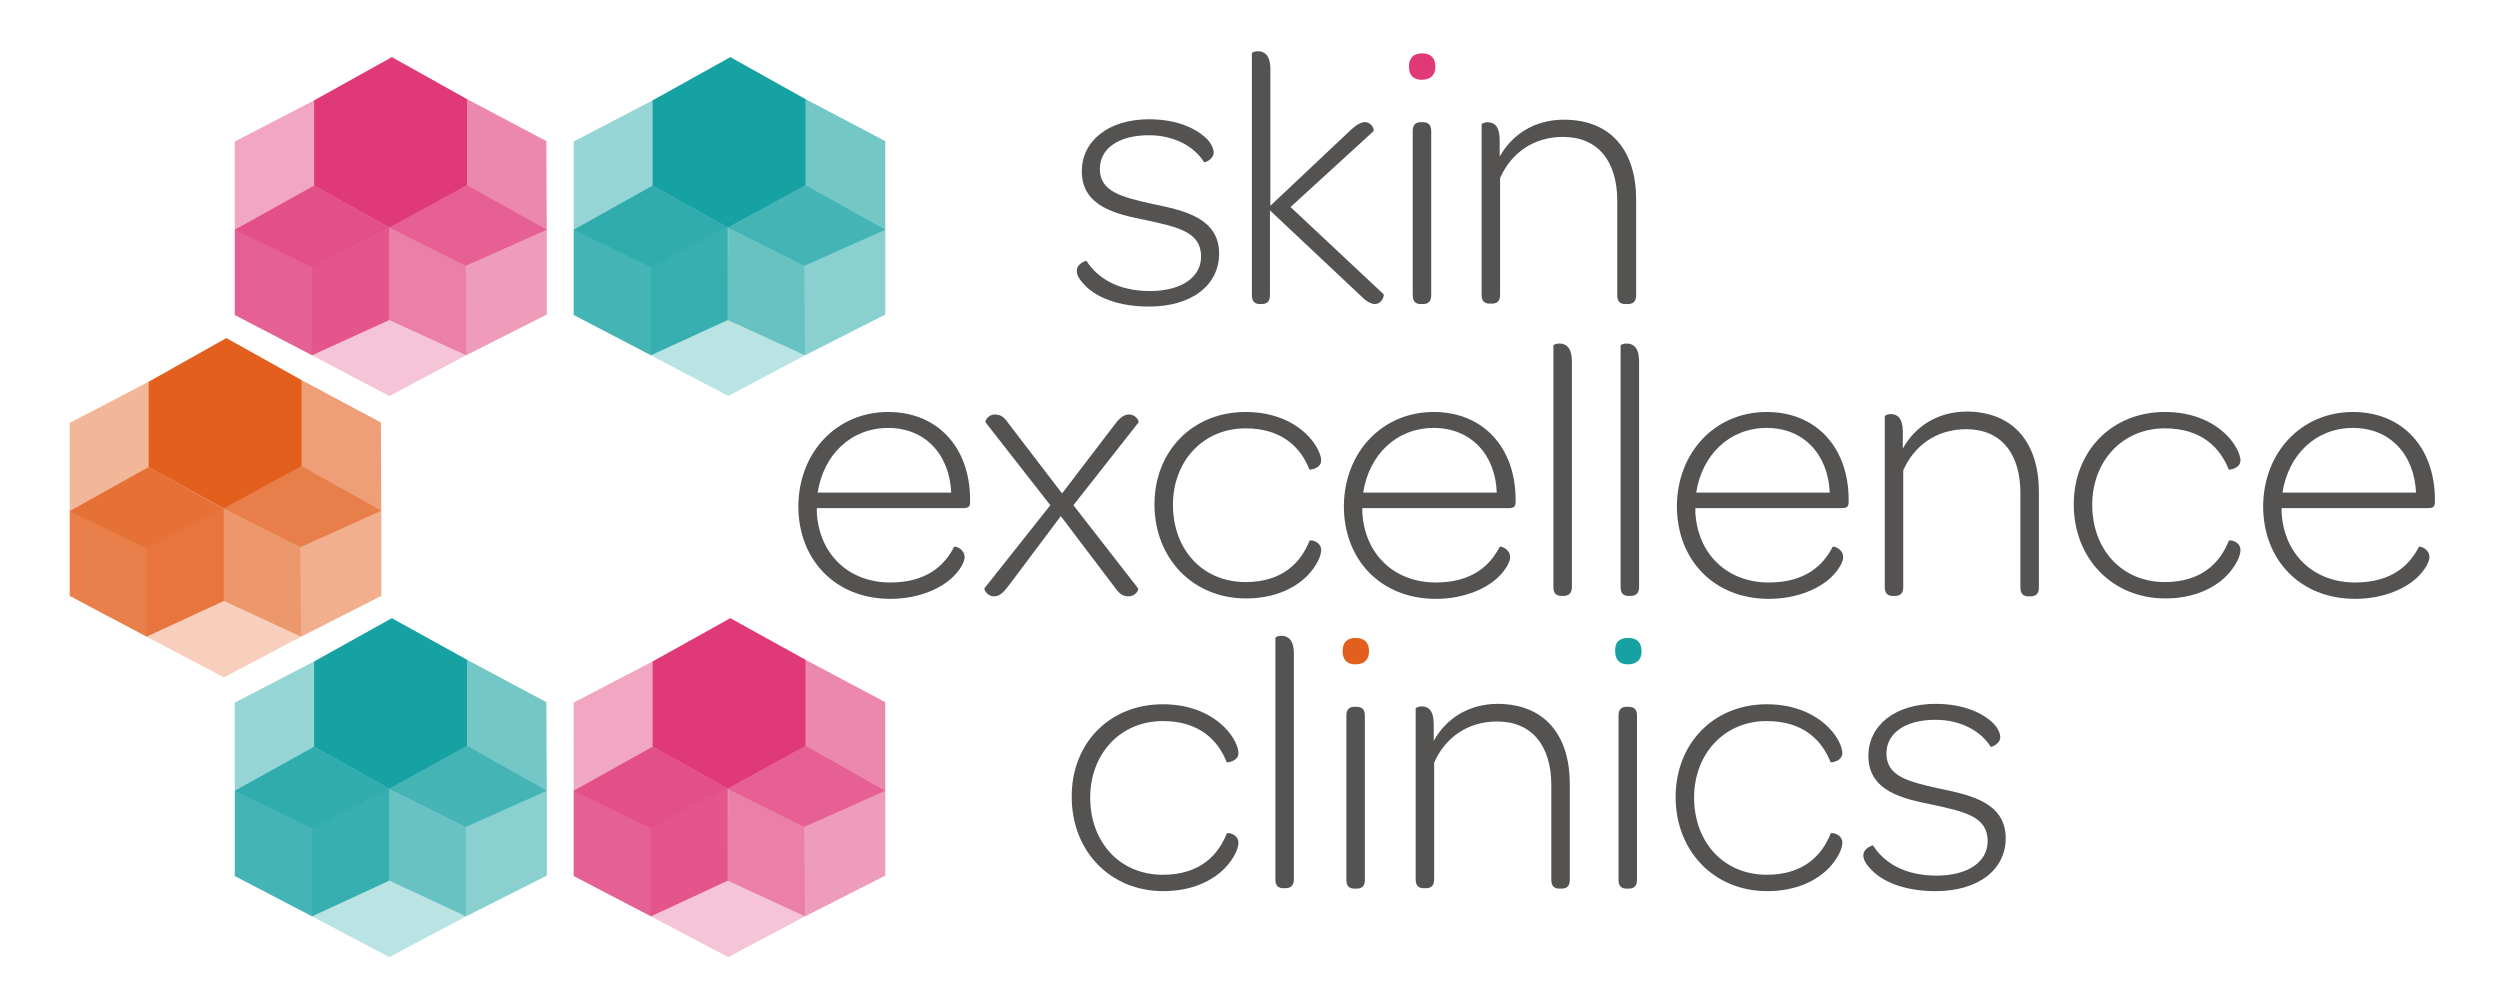 <?xml version="1.0" encoding="utf-8"?>
<!-- Generator: Adobe Illustrator 25.0.1, SVG Export Plug-In . SVG Version: 6.00 Build 0)  -->
<svg version="1.1" id="Layer_1" xmlns="http://www.w3.org/2000/svg" xmlns:xlink="http://www.w3.org/1999/xlink" x="0px" y="0px"
	 viewBox="0 0 595.3 238.5" style="enable-background:new 0 0 595.3 238.5;" xml:space="preserve">
<style type="text/css">
	.st0{fill:#545352;}
	.st1{fill:#DF3978;}
	.st2{fill:#E35F1D;}
	.st3{fill:#16A1A2;}
	.st4{opacity:0.8;}
	.st5{opacity:0.3;}
	.st6{opacity:0.5;}
	.st7{opacity:0.45;}
	.st8{opacity:0.6;}
</style>
<path class="st0" d="M256.4,64.5c0-1.8,2.2-2.4,2.3-2.4c2.6,4.1,7.5,7.2,15.1,7.2c7.7,0,12.2-3.4,12.2-8.2c0-5.8-5.3-7-13.2-8.7
	c-7-1.4-15.2-3.2-15.2-11.6c0-7.3,6.4-12.4,16-12.4c6.7,0,11.3,2.2,13.8,4.7c1,1,1.6,2.3,1.6,3.2c0,1.7-2.2,2.5-2.3,2.3
	c-2.2-3.6-7-6.4-13.1-6.4c-7.4,0-11.7,3.3-11.7,8c0,5.4,5,6.7,12.7,8.4c7.3,1.5,15.7,3.3,15.7,11.8c0,7.4-6.4,12.6-16.7,12.6
	c-7.5,0-12.6-2.3-15.2-5C256.9,66.5,256.4,65.4,256.4,64.5z"/>
<path class="st0" d="M298.1,12.7c0-0.2,0.6-0.5,1.4-0.5c1.5,0,3,0.8,3,4.3v32.5l19.3-18.2c1.2-1.1,2.2-1.6,2.9-1.7
	c1.7-0.2,2.5,1.4,2.4,2.1l-19.8,18.1l22.2,20.8c0.1,0.6-0.6,2.4-2.3,2.3c-0.8-0.1-1.8-0.6-2.9-1.7l-21.9-20.6v20.2
	c0,1.6-0.8,2.1-2,2.1H300c-1.1,0-1.9-0.5-1.9-2.1V12.7z"/>
<path class="st1" d="M338.6,12.7c2.1,0,3.2,1.1,3.2,3.2c0,2-1.2,3.1-3.3,3.1c-1.9,0-3-1.1-3-3.1C335.5,13.8,336.6,12.7,338.6,12.7z"
	/>
<path class="st0" d="M336.4,31.2c0-1.6,0.8-2.1,1.9-2.1h0.5c1.2,0,2,0.5,2,2.1v39.1c0,1.6-0.8,2.1-2,2.1h-0.5
	c-1.1,0-1.9-0.5-1.9-2.1V31.2z"/>
<path class="st0" d="M389.6,47.5v22.8c0,1.6-0.8,2.1-2,2.1H387c-1.1,0-1.9-0.5-1.9-2.1V47.8c0-9.4-4.6-15.2-12.9-15.2
	c-7.1,0-12.4,3.9-15,9.8v27.8c0,1.6-0.8,2.1-2,2.1h-0.5c-1.1,0-1.9-0.5-1.9-2.1V29.6c0-0.1,0.6-0.5,1.4-0.5c1.5,0,2.9,0.8,2.9,4.3
	v3.9c2.9-5.2,8.2-8.8,15.3-8.8C383.8,28.5,389.6,36.1,389.6,47.5z"/>
<path class="st0" d="M211.5,98.1c11.7,0,19.5,8.4,19.5,20.9v0.5c0,1.3-0.5,1.5-1.9,1.5h-34.6v1.1c0.6,9.9,7.6,16.6,17.5,16.6
	c8.8,0,13-4.2,15.2-8.5c0.3-0.2,2.5,0.5,2.5,2.5c0,0.9-0.8,2.7-2.7,4.6c-2.6,2.6-7.9,5.3-15,5.3c-13.1,0-21.9-9.3-21.9-22.1
	C190.2,107.7,199.2,98.1,211.5,98.1z M211.5,101.9c-8.9,0-15.4,6.4-16.8,15.4h31.8C226.1,108.1,220.2,101.9,211.5,101.9z"/>
<path class="st0" d="M250.1,120.3l-15.4-19.7c-0.2-0.3,0.5-1.9,2.2-1.9c1.6,0,2.3,0.8,3.3,2.2l12.7,16.6l12.6-16.5
	c1.3-1.7,2.3-2.3,3.3-2.3c1.8,0,2.5,1.7,2.3,1.9l-15.5,19.7l15.4,19.8c0.2,0.3-0.5,1.9-2.3,1.9c-1.5,0-2.3-0.8-3.3-2.2l-12.8-16.9
	l-12.6,16.8c-1.1,1.4-2,2.3-3.3,2.3c-1.7,0-2.4-1.7-2.3-1.9L250.1,120.3z"/>
<path class="st0" d="M296.6,98.1c7,0,11.8,2.6,14.7,5.5c2.3,2.3,3.3,4.8,3.3,6c0,2-2.6,2.3-2.8,2.2c-2-5.1-6.4-9.8-15.2-9.8
	c-10.2,0-17.3,7.9-17.3,18.2c0,10.6,7,18.4,17.3,18.4c8.8,0,13.2-4.7,15.2-9.8c0.2-0.4,2.8,0.1,2.8,2.2c0,1.3-1,3.7-3.3,6.1
	c-2.9,2.9-7.7,5.4-14.6,5.4c-12.7,0-21.8-9.6-21.8-22.4C274.9,107.5,283.9,98.1,296.6,98.1z"/>
<path class="st0" d="M341.4,98.1c11.7,0,19.5,8.4,19.5,20.9v0.5c0,1.3-0.5,1.5-1.9,1.5h-34.6v1.1c0.6,9.9,7.6,16.6,17.5,16.6
	c8.8,0,13-4.2,15.2-8.5c0.3-0.2,2.5,0.5,2.5,2.5c0,0.9-0.8,2.7-2.7,4.6c-2.6,2.6-7.9,5.3-15,5.3c-13.1,0-21.9-9.3-21.9-22.1
	C320.1,107.7,329.1,98.1,341.4,98.1z M341.4,101.9c-8.9,0-15.4,6.4-16.8,15.4h31.8C356.1,108.1,350.1,101.9,341.4,101.9z"/>
<path class="st0" d="M369.9,139.9V82.3c0-0.2,0.6-0.5,1.4-0.5c1.5,0,3,0.8,3,4.3v53.7c0,1.5-0.8,2.1-2,2.1h-0.5
	C370.7,141.9,369.9,141.4,369.9,139.9z"/>
<path class="st0" d="M385.9,139.9V82.3c0-0.2,0.6-0.5,1.4-0.5c1.5,0,3,0.8,3,4.3v53.7c0,1.5-0.8,2.1-2,2.1h-0.5
	C386.7,141.9,385.9,141.4,385.9,139.9z"/>
<path class="st0" d="M420.7,98.1c11.7,0,19.5,8.4,19.5,20.9v0.5c0,1.3-0.5,1.5-1.9,1.5h-34.6v1.1c0.6,9.9,7.6,16.6,17.5,16.6
	c8.8,0,13-4.2,15.2-8.5c0.3-0.2,2.5,0.5,2.5,2.5c0,0.9-0.8,2.7-2.7,4.6c-2.6,2.6-7.9,5.3-15,5.3c-13.1,0-21.9-9.3-21.9-22.1
	C399.4,107.7,408.4,98.1,420.7,98.1z M420.7,101.9c-8.9,0-15.4,6.4-16.8,15.4h31.8C435.3,108.1,429.4,101.9,420.7,101.9z"/>
<path class="st0" d="M485.5,117.1v22.8c0,1.6-0.8,2.1-2,2.1h-0.5c-1.1,0-1.9-0.5-1.9-2.1v-22.5c0-9.4-4.6-15.2-12.9-15.2
	c-7.1,0-12.4,3.9-15,9.8v27.8c0,1.6-0.8,2.1-2,2.1h-0.5c-1.1,0-1.9-0.5-1.9-2.1V99.1c0-0.1,0.6-0.5,1.4-0.5c1.5,0,2.9,0.8,2.9,4.3
	v3.9c2.9-5.2,8.2-8.8,15.3-8.8C479.7,98.1,485.5,105.7,485.5,117.1z"/>
<path class="st0" d="M515.5,98.1c7,0,11.8,2.6,14.7,5.5c2.3,2.3,3.3,4.8,3.3,6c0,2-2.6,2.3-2.8,2.2c-2-5.1-6.4-9.8-15.2-9.8
	c-10.2,0-17.3,7.9-17.3,18.2c0,10.6,7,18.4,17.3,18.4c8.8,0,13.2-4.7,15.2-9.8c0.2-0.4,2.8,0.1,2.8,2.2c0,1.3-1,3.7-3.3,6.1
	c-2.9,2.9-7.7,5.4-14.6,5.4c-12.7,0-21.8-9.6-21.8-22.4C493.8,107.5,502.8,98.1,515.5,98.1z"/>
<path class="st0" d="M560.3,98.1c11.7,0,19.5,8.4,19.5,20.9v0.5c0,1.3-0.5,1.5-1.9,1.5h-34.6v1.1c0.6,9.9,7.6,16.6,17.5,16.6
	c8.8,0,13-4.2,15.2-8.5c0.3-0.2,2.5,0.5,2.5,2.5c0,0.9-0.8,2.7-2.7,4.6c-2.6,2.6-7.9,5.3-15,5.3c-13.1,0-21.9-9.3-21.9-22.1
	C539,107.7,548,98.1,560.3,98.1z M560.3,101.9c-8.9,0-15.4,6.4-16.8,15.4h31.8C574.9,108.1,569,101.9,560.3,101.9z"/>
<path class="st0" d="M276.9,167.7c7,0,11.8,2.6,14.7,5.5c2.3,2.3,3.3,4.8,3.3,6.1c0,2-2.6,2.3-2.8,2.2c-2-5.1-6.4-9.8-15.2-9.8
	c-10.2,0-17.3,7.9-17.3,18.2c0,10.6,7,18.4,17.3,18.4c8.8,0,13.2-4.7,15.2-9.8c0.2-0.4,2.8,0.1,2.8,2.2c0,1.3-1,3.7-3.3,6.1
	c-2.9,2.9-7.7,5.4-14.6,5.4c-12.7,0-21.8-9.6-21.8-22.4C255.1,177.1,264.1,167.7,276.9,167.7z"/>
<path class="st0" d="M303.7,209.5v-57.6c0-0.2,0.6-0.5,1.4-0.5c1.5,0,3,0.8,3,4.3v53.7c0,1.5-0.8,2.1-2,2.1h-0.5
	C304.5,211.5,303.7,211,303.7,209.5z"/>
<path class="st2" d="M322.8,151.9c2.1,0,3.2,1.1,3.2,3.2c0,2-1.2,3.1-3.3,3.1c-1.9,0-3-1.1-3-3.1
	C319.7,152.9,320.8,151.9,322.8,151.9z"/>
<path class="st0" d="M320.6,170.4c0-1.6,0.8-2.1,1.9-2.1h0.5c1.2,0,2,0.5,2,2.1v39.1c0,1.6-0.8,2.1-2,2.1h-0.5
	c-1.1,0-1.9-0.5-1.9-2.1V170.4z"/>
<path class="st0" d="M373.8,186.7v22.8c0,1.6-0.8,2.1-2,2.1h-0.5c-1.1,0-1.9-0.5-1.9-2.1V187c0-9.4-4.6-15.2-12.9-15.2
	c-7.1,0-12.4,3.9-15,9.8v27.8c0,1.6-0.8,2.1-2,2.1h-0.5c-1.1,0-1.9-0.5-1.9-2.1v-40.7c0-0.1,0.6-0.5,1.4-0.5c1.5,0,2.9,0.8,2.9,4.3
	v3.9c2.9-5.2,8.2-8.8,15.3-8.8C368,167.7,373.8,175.2,373.8,186.7z"/>
<path class="st3" d="M387.7,151.9c2.1,0,3.2,1.1,3.2,3.2c0,2-1.2,3.1-3.3,3.1c-1.9,0-3-1.1-3-3.1
	C384.5,152.9,385.6,151.9,387.7,151.9z"/>
<path class="st0" d="M385.4,170.4c0-1.6,0.8-2.1,1.9-2.1h0.5c1.2,0,2,0.5,2,2.1v39.1c0,1.6-0.8,2.1-2,2.1h-0.5
	c-1.1,0-1.9-0.5-1.9-2.1V170.4z"/>
<path class="st0" d="M420.7,167.7c7,0,11.8,2.6,14.7,5.5c2.3,2.3,3.3,4.8,3.3,6.1c0,2-2.6,2.3-2.8,2.2c-2-5.1-6.4-9.8-15.2-9.8
	c-10.2,0-17.3,7.9-17.3,18.2c0,10.6,7,18.4,17.3,18.4c8.8,0,13.2-4.7,15.2-9.8c0.2-0.4,2.8,0.1,2.8,2.2c0,1.3-1,3.7-3.3,6.1
	c-2.9,2.9-7.7,5.4-14.6,5.4c-12.7,0-21.8-9.6-21.8-22.4C399,177.1,408,167.7,420.7,167.7z"/>
<path class="st0" d="M443.7,203.7c0-1.8,2.2-2.4,2.3-2.4c2.6,4.1,7.5,7.2,15.1,7.2c7.7,0,12.2-3.4,12.2-8.2c0-5.8-5.3-7-13.2-8.7
	c-7-1.4-15.2-3.2-15.2-11.6c0-7.3,6.4-12.4,16-12.4c6.7,0,11.3,2.2,13.8,4.7c1,1,1.6,2.3,1.6,3.2c0,1.7-2.2,2.5-2.3,2.3
	c-2.2-3.6-7-6.4-13.1-6.4c-7.4,0-11.7,3.3-11.7,8c0,5.4,5,6.7,12.7,8.4c7.3,1.5,15.7,3.3,15.7,11.8c0,7.4-6.4,12.6-16.7,12.6
	c-7.5,0-12.6-2.3-15.2-5C444.2,205.7,443.7,204.6,443.7,203.7z"/>
<g class="st4">
	<polygon class="st3" points="136.6,75 136.6,54.7 155.4,44.2 173.3,54.2 173.3,76.2 155,84.6 	"/>
</g>
<g class="st5">
	<polygon class="st3" points="155,84.6 155,63.6 173.3,54.2 191.5,63.3 191.7,84.6 173.4,94.3 	"/>
</g>
<g class="st6">
	<polygon class="st3" points="173.3,76.2 173.4,54.2 191.8,44.1 210.8,54.7 210.8,74.9 191.7,84.6 	"/>
</g>
<g class="st7">
	<polygon class="st3" points="136.6,54.7 136.6,33.7 155.4,23.9 173.3,33.2 173.3,54.1 155,63.6 	"/>
</g>
<g class="st8">
	<polygon class="st3" points="173.3,54.2 173.3,33.2 191.8,23.6 210.8,33.6 210.8,54.7 191.5,63.3 	"/>
</g>
<g>
	<polygon class="st3" points="155.4,44.2 155.4,23.9 173.9,13.6 191.8,23.6 191.8,44.1 173.3,54.2 	"/>
</g>
<g class="st4">
	<polygon class="st1" points="55.9,75 55.9,54.7 74.8,44.2 92.7,54.2 92.7,76.2 74.3,84.6 	"/>
</g>
<g class="st5">
	<polygon class="st1" points="74.3,84.6 74.3,63.6 92.7,54.2 110.9,63.3 111,84.6 92.7,94.3 	"/>
</g>
<g class="st6">
	<polygon class="st1" points="92.7,76.2 92.7,54.2 111.2,44.1 130.2,54.7 130.2,74.9 111,84.6 	"/>
</g>
<g class="st7">
	<polygon class="st1" points="55.9,54.7 55.9,33.7 74.8,23.9 92.6,33.2 92.7,54.1 74.3,63.6 	"/>
</g>
<g class="st8">
	<polygon class="st1" points="92.7,54.2 92.6,33.2 111.2,23.6 130.1,33.6 130.2,54.7 110.9,63.3 	"/>
</g>
<g>
	<polygon class="st1" points="74.8,44.2 74.8,23.9 93.3,13.6 111.2,23.6 111.2,44.1 92.7,54.2 	"/>
</g>
<g class="st4">
	<polygon class="st1" points="136.6,208.6 136.6,188.3 155.4,177.8 173.3,187.8 173.3,209.7 155,218.2 	"/>
</g>
<g class="st5">
	<polygon class="st1" points="155,218.2 155,197.2 173.3,187.7 191.5,196.9 191.7,218.2 173.4,227.9 	"/>
</g>
<g class="st6">
	<polygon class="st1" points="173.3,209.7 173.4,187.8 191.8,177.6 210.8,188.3 210.8,208.5 191.7,218.2 	"/>
</g>
<g class="st7">
	<polygon class="st1" points="136.6,188.3 136.6,167.3 155.4,157.5 173.3,166.7 173.3,187.7 155,197.2 	"/>
</g>
<g class="st8">
	<polygon class="st1" points="173.3,187.8 173.3,166.7 191.8,157.1 210.8,167.2 210.8,188.3 191.5,196.9 	"/>
</g>
<g>
	<polygon class="st1" points="155.4,177.8 155.4,157.5 173.9,147.2 191.8,157.1 191.8,177.6 173.3,187.8 	"/>
</g>
<g class="st4">
	<polygon class="st3" points="55.9,208.6 55.9,188.3 74.8,177.8 92.7,187.8 92.7,209.7 74.3,218.2 	"/>
</g>
<g class="st5">
	<polygon class="st3" points="74.3,218.2 74.3,197.2 92.7,187.7 110.9,196.9 111,218.2 92.7,227.9 	"/>
</g>
<g class="st6">
	<polygon class="st3" points="92.7,209.7 92.7,187.8 111.2,177.6 130.2,188.3 130.2,208.5 111,218.2 	"/>
</g>
<g class="st7">
	<polygon class="st3" points="55.9,188.3 55.9,167.3 74.8,157.5 92.6,166.7 92.7,187.7 74.3,197.2 	"/>
</g>
<g class="st8">
	<polygon class="st3" points="92.7,187.8 92.6,166.7 111.2,157.1 130.1,167.2 130.2,188.3 110.9,196.9 	"/>
</g>
<g>
	<polygon class="st3" points="74.8,177.8 74.8,157.5 93.3,147.2 111.2,157.1 111.2,177.6 92.7,187.8 	"/>
</g>
<g class="st4">
	<polygon class="st2" points="16.6,141.9 16.6,121.7 35.4,111.2 53.3,121.2 53.3,143.1 34.9,151.6 	"/>
</g>
<g class="st5">
	<polygon class="st2" points="34.9,151.6 34.9,130.6 53.3,121.1 71.5,130.3 71.7,151.6 53.3,161.3 	"/>
</g>
<g class="st6">
	<polygon class="st2" points="53.3,143.1 53.3,121.1 71.8,111 90.8,121.6 90.8,141.9 71.7,151.6 	"/>
</g>
<g class="st7">
	<polygon class="st2" points="16.6,121.7 16.6,100.7 35.4,90.9 53.2,100.1 53.3,121.1 34.9,130.6 	"/>
</g>
<g class="st8">
	<polygon class="st2" points="53.3,121.1 53.2,100.1 71.8,90.5 90.7,100.6 90.8,121.6 71.5,130.3 	"/>
</g>
<g>
	<polygon class="st2" points="35.4,111.2 35.4,90.9 53.9,80.5 71.8,90.5 71.8,111 53.3,121.1 	"/>
</g>
</svg>
